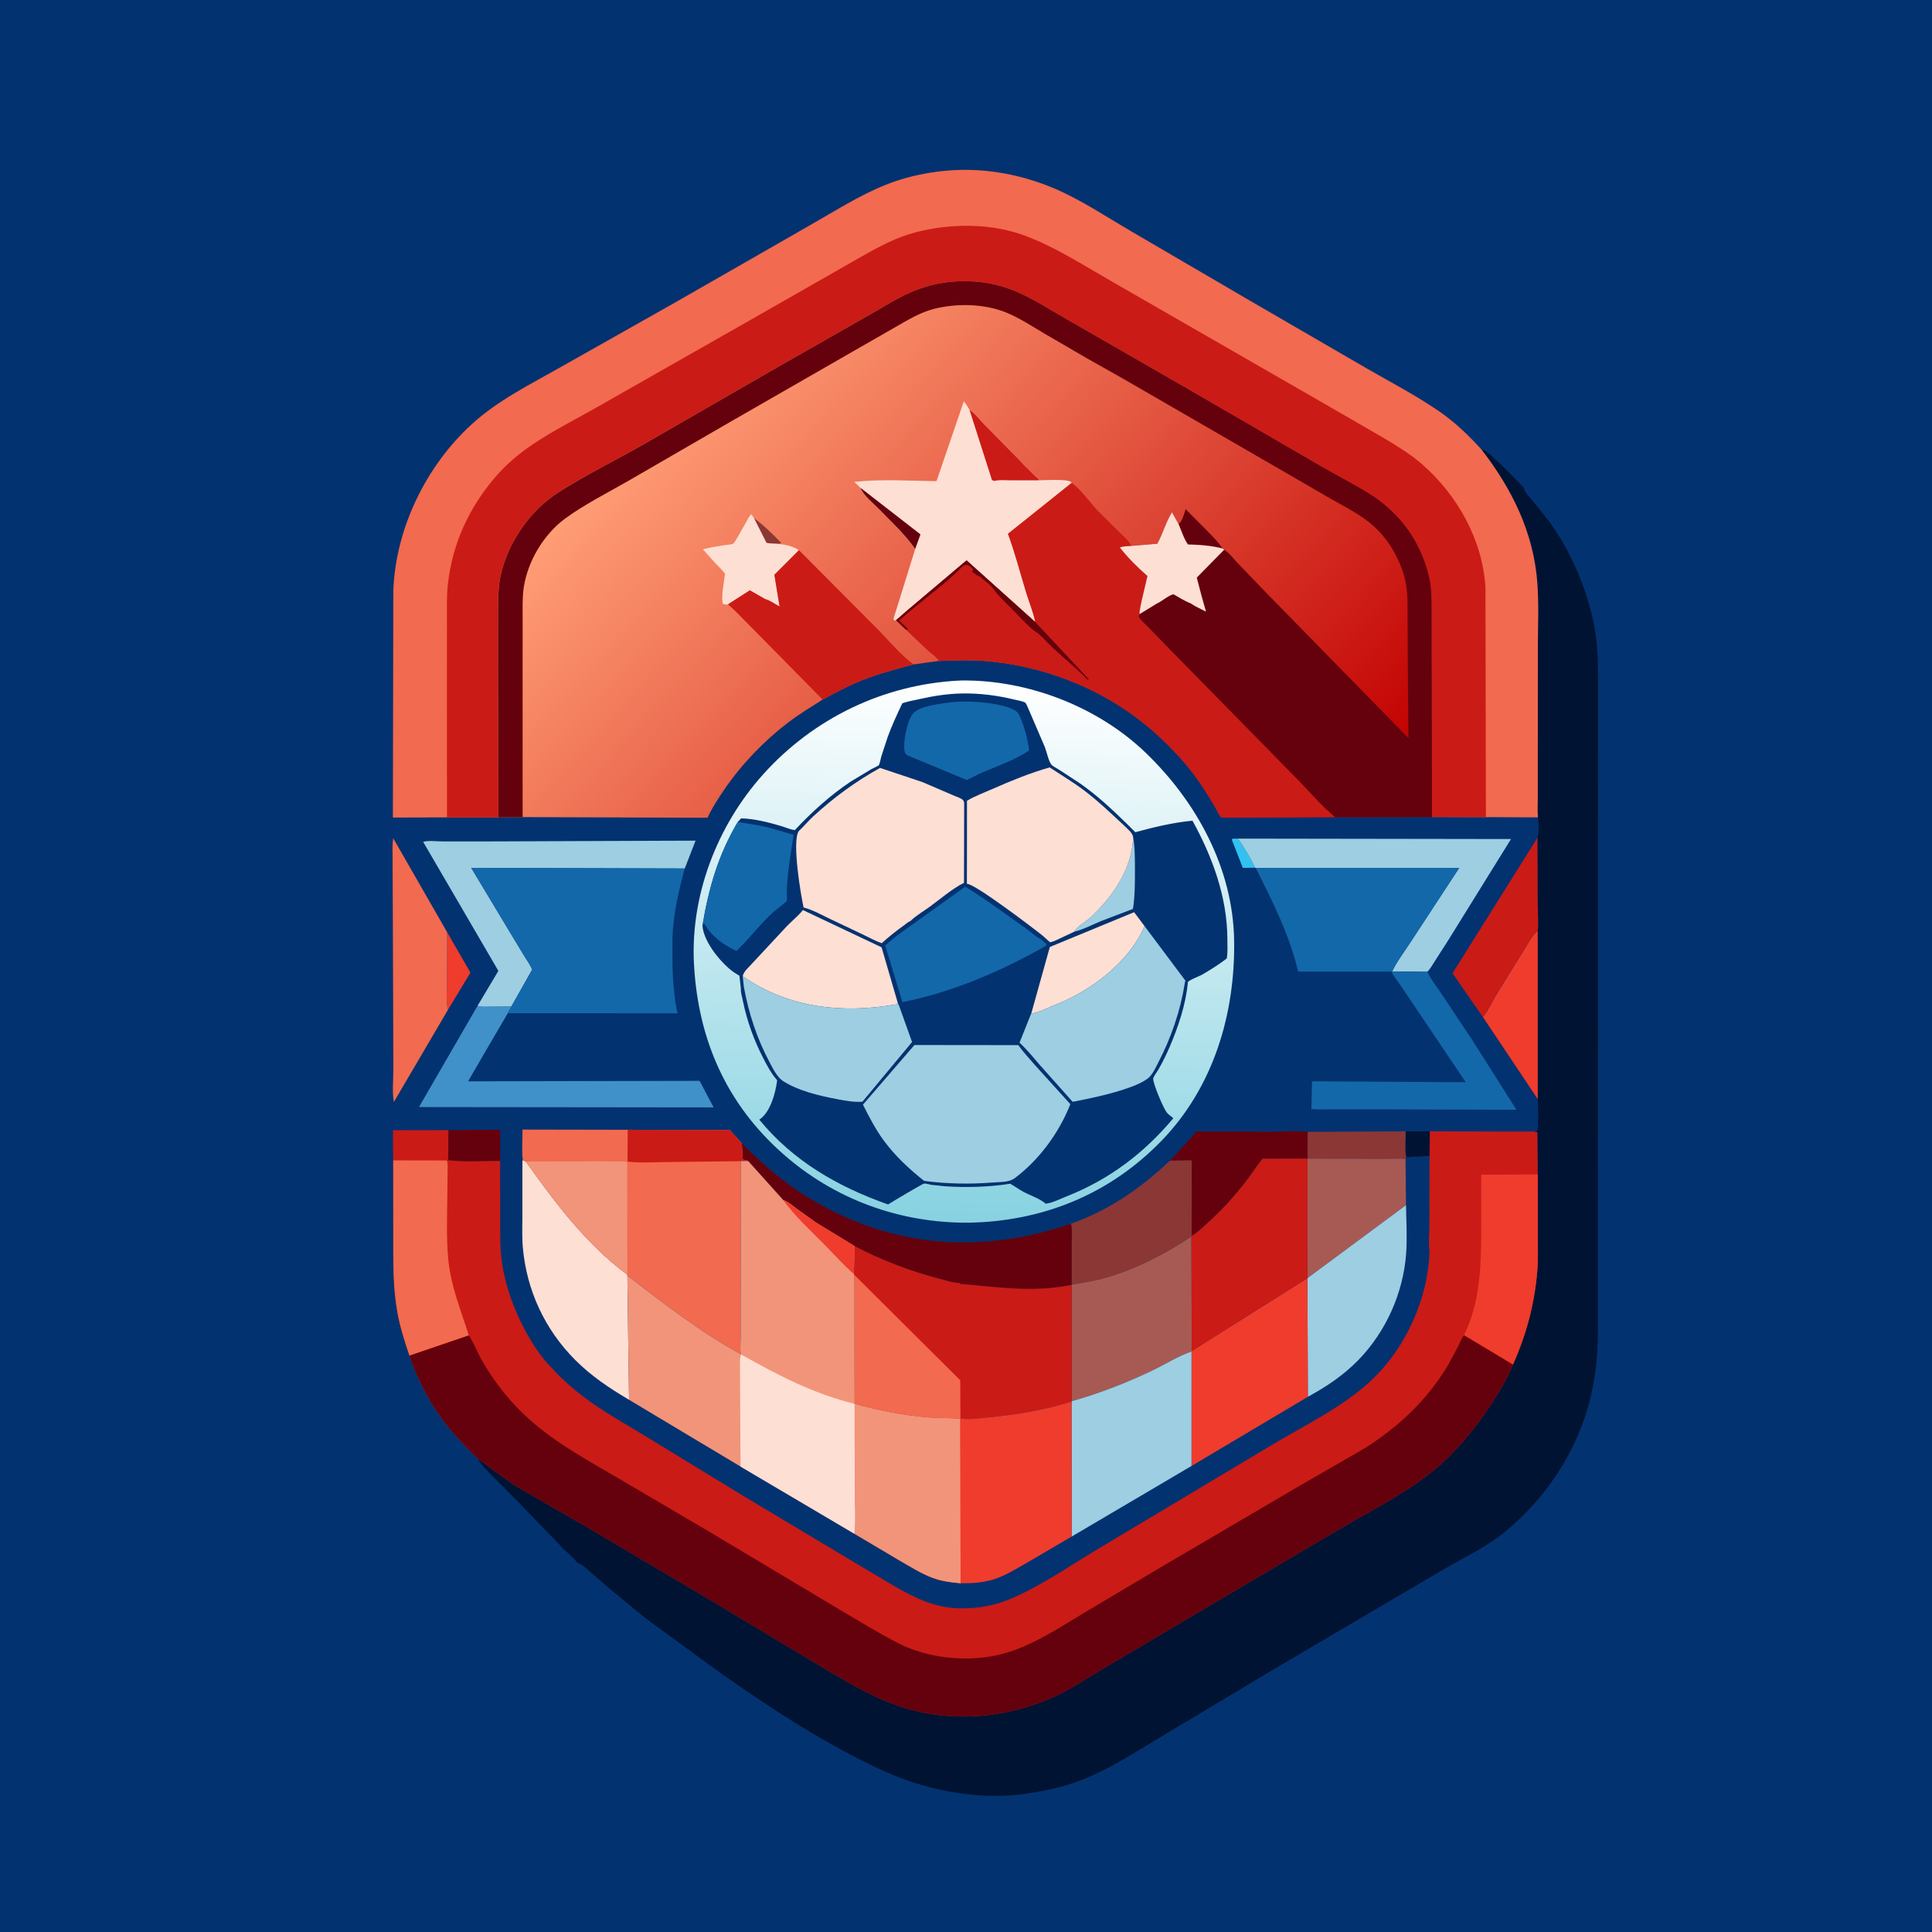 <svg version="1.1" xmlns="http://www.w3.org/2000/svg" style="display: block;" viewBox="0 0 2048 2048" width="1024" height="1024">
<rect x="0" y="0" width="2048" height="2048" fill="#333333" stroke="none"/>
<defs>
	<linearGradient id="Gradient1" gradientUnits="userSpaceOnUse" x1="1010.91" y1="1293.96" x2="1031.81" y2="722.7">
		<stop class="stop0" offset="0" stop-opacity="1" stop-color="rgb(135,210,225)"/>
		<stop class="stop1" offset="1" stop-opacity="1" stop-color="rgb(255,255,255)"/>
	</linearGradient>
	<linearGradient id="Gradient2" gradientUnits="userSpaceOnUse" x1="1302.27" y1="985.663" x2="703.468" y2="433.248">
		<stop class="stop0" offset="0" stop-opacity="1" stop-color="rgb(195,3,3)"/>
		<stop class="stop1" offset="1" stop-opacity="1" stop-color="rgb(255,157,117)"/>
	</linearGradient>
</defs>
<path transform="translate(0,0)" fill="rgb(3,50,112)" d="M 1000.59 2048 L -0 2048 L -0 -0 L 2048 0 L 2048 944.343 L 2048 2048 L 1000.59 2048 z"/>
<path transform="translate(0,0)" fill="rgb(49,194,239)" d="M 1317.43 919.987 L 1305.73 890 L 1306.5 889.03 L 1312.31 888.966 C 1318.8 898.621 1325.64 909.174 1330.34 919.8 L 1317.43 919.987 z"/>
<path transform="translate(0,0)" fill="rgb(0,19,51)" d="M 1490.06 1199.31 L 1515.78 1199.28 L 1515.37 1225.27 L 1490.58 1226.73 C 1488.95 1218.36 1490.09 1207.92 1490.06 1199.31 z"/>
<path transform="translate(0,0)" fill="rgb(239,60,45)" d="M 474.022 988.262 L 498.672 1031.06 L 474.849 1070.42 C 472.604 1062.1 473.755 1051.41 473.74 1042.78 L 474.022 988.262 z"/>
<path transform="translate(0,0)" fill="rgb(101,1,12)" d="M 475.283 1198.01 L 530.153 1197.64 L 530.166 1230.66 C 512.201 1230.61 492.844 1232.06 475.066 1229.89 L 475.283 1198.01 z"/>
<path transform="translate(0,0)" fill="rgb(139,55,53)" d="M 1386.16 1199.8 L 1490.06 1199.31 C 1490.09 1207.92 1488.95 1218.36 1490.58 1226.73 L 1489.91 1228.9 C 1487.02 1227.82 1483.26 1228.29 1480.19 1228.3 L 1459.86 1228.38 L 1386.04 1228.18 L 1386.16 1199.8 z"/>
<path transform="translate(0,0)" fill="rgb(203,27,22)" d="M 1571.81 1077.99 L 1539.76 1031.72 L 1629.93 887.779 L 1630.1 959.263 C 1630.1 967.651 1631.39 978.513 1630.08 986.597 C 1623.33 992.302 1619.45 1000.74 1614.78 1008.1 L 1585.15 1055.99 C 1581.1 1062.89 1577.11 1072.11 1571.81 1077.99 z"/>
<path transform="translate(0,0)" fill="rgb(101,1,12)" d="M 1268.07 1199.39 L 1350.74 1199.69 C 1361.92 1199.66 1375.22 1198.25 1386.16 1199.8 L 1386.04 1228.18 L 1338.39 1228.27 C 1332.12 1235.97 1326.85 1244.42 1320.77 1252.28 C 1308.17 1268.54 1294.37 1283.64 1279.04 1297.36 C 1274.42 1301.5 1268.72 1307.2 1263.23 1310 L 1263.28 1229.99 L 1240.15 1230.34 L 1263.46 1205.14 L 1268.07 1199.39 z"/>
<path transform="translate(0,0)" fill="rgb(167,90,83)" d="M 1386.04 1228.18 L 1459.86 1228.38 L 1480.19 1228.3 C 1483.26 1228.29 1487.02 1227.82 1489.91 1228.9 L 1490.42 1277.5 L 1385.94 1354.91 L 1386.04 1228.18 z"/>
<path transform="translate(0,0)" fill="rgb(139,55,53)" d="M 1240.15 1230.34 L 1263.28 1229.99 L 1263.23 1310 L 1262.98 1310.78 C 1235.22 1329.3 1204.99 1344.96 1172.81 1354.3 C 1160.55 1357.86 1148.43 1359.7 1135.93 1361.97 L 1135.93 1316.11 C 1135.93 1310.12 1136.74 1302.99 1135.25 1297.18 C 1175.24 1283.13 1209.67 1259.33 1240.15 1230.34 z"/>
<path transform="translate(0,0)" fill="rgb(242,106,79)" d="M 416.845 888.609 L 474.022 988.262 L 473.74 1042.78 C 473.755 1051.41 472.604 1062.1 474.849 1070.42 L 417.551 1168.11 C 415.558 1157.74 416.983 1144.63 416.978 1133.97 L 416.758 1064.71 L 416.294 944.811 L 416.17 910.274 C 416.153 903.096 415.704 895.701 416.845 888.609 z"/>
<path transform="translate(0,0)" fill="rgb(64,145,201)" d="M 506.261 1066.13 C 510.023 1067.48 514.031 1067.01 517.98 1066.99 L 542.156 1066.78 L 538.27 1074.05 L 512.246 1118.58 L 496.171 1146.26 L 741.578 1145.73 L 756.485 1173.89 L 444.095 1173.55 L 506.261 1066.13 z"/>
<path transform="translate(0,0)" fill="rgb(157,206,226)" d="M 1490.42 1277.5 C 1490.72 1294.58 1491.8 1312.31 1490.52 1329.33 C 1487.43 1370.72 1469.02 1411.75 1440.1 1441.5 C 1424.16 1457.89 1406.32 1469.79 1386.37 1480.68 L 1385.94 1354.91 L 1490.42 1277.5 z"/>
<path transform="translate(0,0)" fill="rgb(157,206,226)" d="M 1312.31 888.966 L 1601.75 889.405 L 1535.4 996.376 L 1521.02 1018.81 C 1518.62 1022.53 1516.19 1027.04 1513.06 1030.15 L 1475.81 1029.74 C 1480.6 1019.23 1489.01 1008.51 1495.29 998.647 L 1546.84 919.991 L 1331.1 919.986 L 1330.34 919.8 C 1325.64 909.174 1318.8 898.621 1312.31 888.966 z"/>
<path transform="translate(0,0)" fill="rgb(101,1,12)" d="M 786.338 1211.97 C 801.814 1227.39 817.537 1242.06 835.198 1254.97 C 887.845 1293.45 951.943 1316.49 1017.46 1316.99 C 1059.14 1317.14 1095.94 1310.67 1135.25 1297.18 C 1136.74 1302.99 1135.93 1310.12 1135.93 1316.11 L 1135.93 1361.97 C 1096.67 1370.37 1057.22 1364.4 1017.97 1360.98 L 1016.93 1360.05 C 1010.27 1359.95 1002.66 1357.33 996.184 1355.65 C 965.108 1347.56 934.352 1335.93 905.927 1320.95 L 864.901 1295.93 L 844.455 1281.3 C 839.877 1277.81 835.757 1274.07 830.28 1272.1 L 793.161 1230.8 L 792.526 1230.42 C 790.615 1229.82 789.231 1229.78 787.354 1228.87 L 786.338 1211.97 z"/>
<path transform="translate(0,0)" fill="rgb(157,206,226)" d="M 506.261 1066.13 L 528.301 1029.17 L 448.561 892.417 C 453.582 890.717 463.025 891.918 468.509 891.923 L 518.667 891.936 L 737.334 891.127 L 725.86 920.618 L 499.506 919.971 L 541.464 989.779 L 555.914 1013.66 C 558.625 1018.06 562.322 1023.05 564.084 1027.91 L 542.156 1066.78 L 517.98 1066.99 C 514.031 1067.01 510.023 1067.48 506.261 1066.13 z"/>
<path transform="translate(0,0)" fill="rgb(239,60,45)" d="M 1385.94 1354.91 L 1386.37 1480.68 L 1263.04 1553.98 L 1263.06 1432.65 L 1263.28 1432.11 L 1385.94 1354.91 z"/>
<path transform="translate(0,0)" fill="rgb(167,90,83)" d="M 1262.98 1310.78 L 1263.28 1432.11 L 1263.06 1432.65 C 1248.9 1437.44 1234.83 1446.46 1221.22 1452.94 C 1193.54 1466.11 1165.64 1476.97 1136.11 1485.31 L 1135.93 1361.97 C 1148.43 1359.7 1160.55 1357.86 1172.81 1354.3 C 1204.99 1344.96 1235.22 1329.3 1262.98 1310.78 z"/>
<path transform="translate(0,0)" fill="rgb(254,223,212)" d="M 554.171 1229.75 C 554.757 1230.02 556.963 1230.91 557.427 1231.3 C 588.409 1274.84 621.599 1319.12 665.02 1351.22 L 665.059 1352.31 L 666.823 1483.83 C 646.203 1471.7 626.793 1458.71 609.816 1441.7 C 577.47 1409.27 558.202 1367.72 554.202 1322.13 C 553.249 1311.27 553.764 1300.03 553.752 1289.12 L 553.755 1231.08 L 554.171 1229.75 z"/>
<path transform="translate(0,0)" fill="rgb(157,206,226)" d="M 1136.11 1485.31 C 1165.64 1476.97 1193.54 1466.11 1221.22 1452.94 C 1234.83 1446.46 1248.9 1437.44 1263.06 1432.65 L 1263.04 1553.98 L 1136.05 1628.8 L 1135.85 1485.66 L 1136.11 1485.31 z"/>
<path transform="translate(0,0)" fill="rgb(203,27,22)" d="M 1263.23 1310 C 1268.72 1307.2 1274.42 1301.5 1279.04 1297.36 C 1294.37 1283.64 1308.17 1268.54 1320.77 1252.28 C 1326.85 1244.42 1332.12 1235.97 1338.39 1228.27 L 1386.04 1228.18 L 1385.94 1354.91 L 1263.28 1432.11 L 1262.98 1310.78 L 1263.23 1310 z"/>
<path transform="translate(0,0)" fill="rgb(19,104,170)" d="M 564.084 1027.91 C 562.322 1023.05 558.625 1018.06 555.914 1013.66 L 541.464 989.779 L 499.506 919.971 L 725.86 920.618 C 719.107 945.578 713.269 970.443 712.803 996.449 C 712.825 1014.88 712.46 1033.17 714.648 1051.5 C 715.54 1058.97 716.184 1066.94 718.401 1074.14 L 538.27 1074.05 L 542.156 1066.78 L 564.084 1027.91 z"/>
<path transform="translate(0,0)" fill="rgb(19,104,170)" d="M 1331.1 919.986 L 1546.84 919.991 L 1495.29 998.647 C 1489.01 1008.51 1480.6 1019.23 1475.81 1029.74 L 1513.06 1030.15 L 1513.64 1031.34 C 1517.66 1039.43 1524.04 1047.47 1529.06 1055.01 L 1561.17 1103.32 L 1607.47 1176.38 L 1456.87 1175.96 L 1414.43 1175.91 C 1406.47 1175.9 1397.98 1176.51 1390.1 1175.5 L 1390.8 1146.21 L 1553.74 1147.21 L 1499.7 1066.88 L 1482.77 1041.79 C 1480.26 1037.99 1477.33 1034.93 1475.36 1030.75 L 1474.99 1029.94 L 1376.06 1029.96 C 1367.09 991.391 1348.73 955.073 1331.1 919.986 z"/>
<path transform="translate(0,0)" fill="rgb(203,27,22)" d="M 905.927 1320.95 C 934.352 1335.93 965.108 1347.56 996.184 1355.65 C 1002.66 1357.33 1010.27 1359.95 1016.93 1360.05 L 1017.97 1360.98 C 1057.22 1364.4 1096.67 1370.37 1135.93 1361.97 L 1136.11 1485.31 L 1135.85 1485.66 C 1105.72 1495.39 1072.52 1500.38 1041.04 1503.12 C 1034.53 1503.69 1024.32 1505.33 1018.06 1503.38 L 1017.71 1504.09 C 1006.91 1502.9 995.734 1503.49 984.851 1502.61 C 957.929 1500.44 931.935 1495.25 905.917 1488.12 L 905.715 1351.54 L 905.13 1350.52 L 905.927 1320.95 z"/>
<path transform="translate(0,0)" fill="rgb(242,106,79)" d="M 905.715 1351.54 L 1017.92 1463.17 L 1018.06 1503.38 L 1017.71 1504.09 C 1006.91 1502.9 995.734 1503.49 984.851 1502.61 C 957.929 1500.44 931.935 1495.25 905.917 1488.12 L 905.715 1351.54 z"/>
<path transform="translate(0,0)" fill="rgb(242,106,79)" d="M 553.881 1197.41 L 665.448 1197.63 L 773.681 1197.94 L 786.338 1211.97 L 787.354 1228.87 C 789.231 1229.78 790.615 1229.82 792.526 1230.42 L 793.161 1230.8 L 785.409 1230.91 L 785.153 1375.49 L 785.135 1415.85 C 785.124 1422.09 784.407 1429.23 785.174 1435.39 C 742.168 1411.95 703.851 1381.86 665.059 1352.31 L 665.02 1351.22 C 621.599 1319.12 588.409 1274.84 557.427 1231.3 C 556.963 1230.91 554.757 1230.02 554.171 1229.75 C 552.95 1219.51 553.915 1207.8 553.881 1197.41 z"/>
<path transform="translate(0,0)" fill="rgb(203,27,22)" d="M 665.448 1197.63 L 773.681 1197.94 L 786.338 1211.97 L 787.354 1228.87 C 789.231 1229.78 790.615 1229.82 792.526 1230.42 L 793.161 1230.8 L 785.409 1230.91 L 702.897 1231.89 C 690.676 1231.93 677.28 1232.99 665.199 1231.29 L 665.448 1197.63 z"/>
<path transform="translate(0,0)" fill="rgb(242,148,121)" d="M 557.427 1231.3 L 631.705 1231.09 L 653.877 1231.15 C 657.246 1231.16 661.635 1230.82 664.844 1231.87 L 665.02 1351.22 C 621.599 1319.12 588.409 1274.84 557.427 1231.3 z"/>
<path transform="translate(0,0)" fill="rgb(239,60,45)" d="M 1018.06 1503.38 C 1024.32 1505.33 1034.53 1503.69 1041.04 1503.12 C 1072.52 1500.38 1105.72 1495.39 1135.85 1485.66 L 1136.05 1628.8 L 1085.33 1658.45 C 1074.66 1664.5 1063.98 1671.11 1052.12 1674.57 C 1040.97 1677.83 1029.81 1678.45 1018.25 1678.31 C 1008.26 1677.49 998.472 1676.19 989 1672.75 C 976.259 1668.13 963.799 1659.99 952 1653.28 L 905.73 1625.87 C 907.241 1610.67 906.06 1594.3 906.067 1578.99 L 905.917 1488.12 C 931.935 1495.25 957.929 1500.44 984.851 1502.61 C 995.734 1503.49 1006.91 1502.9 1017.71 1504.09 L 1018.06 1503.38 z"/>
<path transform="translate(0,0)" fill="rgb(242,148,121)" d="M 905.917 1488.12 C 931.935 1495.25 957.929 1500.44 984.851 1502.61 C 995.734 1503.49 1006.91 1502.9 1017.71 1504.09 L 1018.25 1678.31 C 1008.26 1677.49 998.472 1676.19 989 1672.75 C 976.259 1668.13 963.799 1659.99 952 1653.28 L 905.73 1625.87 C 907.241 1610.67 906.06 1594.3 906.067 1578.99 L 905.917 1488.12 z"/>
<path transform="translate(0,0)" fill="rgb(242,148,121)" d="M 793.161 1230.8 L 830.28 1272.1 C 835.757 1274.07 839.877 1277.81 844.455 1281.3 L 864.901 1295.93 L 905.927 1320.95 L 905.13 1350.52 L 905.715 1351.54 L 905.917 1488.12 L 906.067 1578.99 C 906.06 1594.3 907.241 1610.67 905.73 1625.87 L 785.001 1554.59 L 666.823 1483.83 L 665.059 1352.31 C 703.851 1381.86 742.168 1411.95 785.174 1435.39 C 784.407 1429.23 785.124 1422.09 785.135 1415.85 L 785.153 1375.49 L 785.409 1230.91 L 793.161 1230.8 z"/>
<path transform="translate(0,0)" fill="rgb(239,60,45)" d="M 830.28 1272.1 C 835.757 1274.07 839.877 1277.81 844.455 1281.3 L 864.901 1295.93 L 905.927 1320.95 L 905.13 1350.52 C 894.176 1341.03 883.89 1329.42 873.694 1319.07 C 859.117 1304.27 842.308 1289.05 830.28 1272.1 z"/>
<path transform="translate(0,0)" fill="rgb(254,223,212)" d="M 785.631 1435.8 C 824.105 1457.52 862.657 1477.59 905.917 1488.12 L 906.067 1578.99 C 906.06 1594.3 907.241 1610.67 905.73 1625.87 L 785.001 1554.59 L 784.495 1471.2 L 784.435 1447.83 C 784.446 1443.82 783.954 1439.52 785.631 1435.8 z"/>
<path transform="translate(0,0)" fill="rgb(0,19,51)" d="M 1570.21 476.232 C 1576.1 477.585 1579.4 481.735 1583.72 485.609 C 1594.8 495.527 1605.01 506.281 1615.32 516.985 L 1615.86 518.926 C 1617.34 523.507 1622.03 527.652 1625.08 531.298 L 1642.04 552.655 C 1665.41 584.375 1682.73 625.465 1690.06 664.219 C 1694.12 685.677 1694.02 706.419 1694.05 728.137 L 1694.05 794.457 L 1694 1008.52 L 1693.95 1288.67 L 1693.93 1375.72 C 1693.92 1396.59 1694.37 1417.64 1692.77 1438.46 C 1690.54 1467.57 1684.13 1494.99 1672.5 1521.83 C 1655.4 1561.26 1629.47 1595.41 1596.44 1622.92 C 1575.24 1640.58 1548.97 1652.37 1525.29 1666.49 L 1352.03 1768.42 L 1229.3 1841.93 C 1202.54 1857.9 1176.34 1875.23 1147.17 1886.6 C 1125.24 1895.16 1103.26 1899.55 1079.98 1902.33 C 1042.09 1906.85 998.681 1900.05 962.747 1887.67 C 939.345 1879.61 917.232 1868.31 895.44 1856.7 C 849.501 1832.22 806.182 1803.24 763.648 1773.36 L 683.656 1714.91 L 645.649 1683.56 L 626.845 1667.25 C 622.629 1663.56 618.717 1659.45 613.559 1657.14 L 612.138 1656.48 L 611.21 1656.09 C 610.283 1653.19 600.404 1645.01 597.892 1642.46 L 549.926 1592.7 L 523.695 1566.38 C 517.51 1560.16 510.632 1553.71 506.203 1546.07 C 520.39 1555.76 533.499 1566.59 548.084 1575.91 L 620.808 1617.8 L 745.822 1691.77 L 860.391 1760.5 C 885.861 1775.53 910.974 1791.36 938.314 1802.87 C 994.577 1826.57 1055.74 1824.16 1111.8 1801 C 1132.07 1792.62 1150.23 1779.89 1169.1 1768.88 L 1282.67 1701.64 L 1423.27 1618.82 C 1457.01 1599.07 1493.92 1580.69 1523.7 1555.23 C 1546 1536.16 1565.41 1511.85 1581.34 1487.33 C 1589.75 1474.39 1597.88 1460.84 1603.78 1446.55 C 1617.71 1415.51 1626.46 1383.09 1629.42 1349.15 C 1630.61 1335.45 1630.18 1321.53 1630.17 1307.79 L 1630.08 1244.91 L 1629.65 1200.29 L 1626.09 1199.55 L 1629 1199.32 C 1631.7 1196.35 1630.12 1170.8 1630.1 1165.17 L 1571.81 1077.99 C 1577.11 1072.11 1581.1 1062.89 1585.15 1055.99 L 1614.78 1008.1 C 1619.45 1000.74 1623.33 992.302 1630.08 986.597 C 1631.39 978.513 1630.1 967.651 1630.1 959.263 L 1629.93 887.779 C 1631.56 881.374 1630.98 872.992 1630.34 866.431 C 1629.62 859.776 1630.12 852.373 1630.11 845.65 L 1630.13 806.518 L 1630.19 686.96 C 1630.2 664.021 1631.31 640.446 1629.6 617.59 C 1625.62 564.26 1602.52 517.907 1570.21 476.232 z"/>
<path transform="translate(0,0)" fill="rgb(239,60,45)" d="M 1571.81 1077.99 C 1577.11 1072.11 1581.1 1062.89 1585.15 1055.99 L 1614.78 1008.1 C 1619.45 1000.74 1623.33 992.302 1630.08 986.597 L 1630.1 1165.17 L 1571.81 1077.99 z"/>
<path transform="translate(0,0)" fill="rgb(203,27,22)" d="M 416.551 1208.71 L 416.618 1198.1 L 475.283 1198.01 L 475.066 1229.89 C 492.844 1232.06 512.201 1230.61 530.166 1230.66 L 530.214 1292.58 C 530.259 1308.4 529.837 1324.41 532.289 1340.08 C 535.969 1363.6 544.228 1386.33 555.142 1407.4 C 562.571 1421.75 572.951 1438.36 584.487 1449.66 L 585.757 1450.81 C 586.533 1452.17 586.114 1451.61 587.378 1452.93 C 599.804 1465.85 613.095 1477.09 627.788 1487.38 C 645.711 1499.93 664.97 1510.66 683.64 1522.06 L 788.789 1586.28 L 915.827 1662.27 C 934.687 1673.18 953.37 1685.55 973.246 1694.5 C 986.875 1700.64 1001.52 1704.49 1016.5 1704.9 C 1036.16 1705.45 1055.05 1701.97 1073.08 1694.12 C 1106.7 1679.47 1138.09 1657.02 1169.74 1638.5 L 1346.08 1533.01 C 1382.28 1511.18 1423.07 1492.08 1453.96 1462.94 C 1490.28 1428.67 1513.84 1376.6 1515.34 1326.74 C 1514.03 1318.15 1515.26 1307.44 1515.25 1298.53 L 1515.37 1225.27 L 1515.78 1199.28 L 1626.09 1199.55 L 1629.65 1200.29 L 1630.08 1244.91 L 1630.17 1307.79 C 1630.18 1321.53 1630.61 1335.45 1629.42 1349.15 C 1626.46 1383.09 1617.71 1415.51 1603.78 1446.55 C 1597.88 1460.84 1589.75 1474.39 1581.34 1487.33 C 1565.41 1511.85 1546 1536.16 1523.7 1555.23 C 1493.92 1580.69 1457.01 1599.07 1423.27 1618.82 L 1282.67 1701.64 L 1169.1 1768.88 C 1150.23 1779.89 1132.07 1792.62 1111.8 1801 C 1055.74 1824.16 994.577 1826.57 938.314 1802.87 C 910.974 1791.36 885.861 1775.53 860.391 1760.5 L 745.822 1691.77 L 620.808 1617.8 L 548.084 1575.91 C 533.499 1566.59 520.39 1555.76 506.203 1546.07 C 494.977 1534.65 483.501 1523.25 473.567 1510.67 C 456.396 1488.92 442.899 1463.28 434.062 1437.06 C 429.036 1422.33 424.211 1407.14 421.389 1391.81 C 416.423 1364.83 416.896 1338.08 416.874 1310.78 L 416.823 1230.06 L 416.551 1208.71 z"/>
<path transform="translate(0,0)" fill="rgb(239,60,45)" d="M 1570.14 1245.23 L 1630.08 1244.91 L 1630.17 1307.79 C 1630.18 1321.53 1630.61 1335.45 1629.42 1349.15 C 1626.46 1383.09 1617.71 1415.51 1603.78 1446.55 L 1551.86 1415.4 C 1568.46 1382.04 1570.04 1343.62 1570.16 1307.23 L 1570.14 1245.23 z"/>
<path transform="translate(0,0)" fill="rgb(242,106,79)" d="M 416.823 1230.06 L 473.694 1230.15 C 474.978 1234.19 474.475 1238.7 474.442 1242.91 L 474.253 1263.51 C 474.041 1286.92 473.009 1311.22 475.152 1334.53 C 477.784 1363.16 488.449 1388.58 496.983 1415.61 L 434.062 1437.06 C 429.036 1422.33 424.211 1407.14 421.389 1391.81 C 416.423 1364.83 416.896 1338.08 416.874 1310.78 L 416.823 1230.06 z"/>
<path transform="translate(0,0)" fill="rgb(101,1,12)" d="M 496.983 1415.61 L 497.8 1416.86 C 502.7 1424.49 506.061 1433.58 510.582 1441.56 C 524.029 1465.29 541.886 1487.82 562.426 1505.79 C 590.974 1530.76 623.606 1548.41 656.152 1567.42 L 752.863 1624.26 L 891.743 1707.3 C 912.247 1719.25 932.338 1731.87 953.573 1742.52 C 963.374 1747.43 974.203 1751.17 984.883 1753.63 C 1012.88 1760.1 1043 1759.8 1070.5 1750.84 C 1099.13 1741.51 1123.9 1724.81 1149.51 1709.47 L 1225.37 1664.37 L 1373.97 1577.12 L 1446.26 1535.45 C 1482.28 1512.71 1512.1 1484.79 1534.29 1448.24 L 1545.84 1427 C 1547.7 1423.23 1549.19 1418.64 1551.86 1415.4 L 1603.78 1446.55 C 1597.88 1460.84 1589.75 1474.39 1581.34 1487.33 C 1565.41 1511.85 1546 1536.16 1523.7 1555.23 C 1493.92 1580.69 1457.01 1599.07 1423.27 1618.82 L 1282.67 1701.64 L 1169.1 1768.88 C 1150.23 1779.89 1132.07 1792.62 1111.8 1801 C 1055.74 1824.16 994.577 1826.57 938.314 1802.87 C 910.974 1791.36 885.861 1775.53 860.391 1760.5 L 745.822 1691.77 L 620.808 1617.8 L 548.084 1575.91 C 533.499 1566.59 520.39 1555.76 506.203 1546.07 C 494.977 1534.65 483.501 1523.25 473.567 1510.67 C 456.396 1488.92 442.899 1463.28 434.062 1437.06 L 496.983 1415.61 z"/>
<path transform="translate(0,0)" fill="rgb(242,106,79)" d="M 416.453 866.619 L 416.943 625.615 C 419.541 559.785 451.601 494.121 499.874 449.886 C 527.81 424.287 561.507 407.809 594.166 389.249 L 716.063 320.435 L 857.549 239.368 C 884.102 224.328 910.421 207.326 938.792 195.934 C 967.548 184.388 1002.15 178.827 1033.08 180.272 C 1062.46 181.645 1091.56 188.517 1118.57 200.162 C 1146.31 212.122 1172.84 229.833 1198.9 245.071 L 1325.79 319.185 L 1448.72 390.5 C 1474.39 405.263 1500.85 419.042 1525.29 435.834 C 1542.34 447.552 1556.31 461.04 1570.21 476.232 C 1602.52 517.907 1625.62 564.26 1629.6 617.59 C 1631.31 640.446 1630.2 664.021 1630.19 686.96 L 1630.13 806.518 L 1630.11 845.65 C 1630.12 852.373 1629.62 859.776 1630.34 866.431 L 1575.11 866.198 L 1517.93 866.052 L 1517.59 701.5 L 1517.54 651.64 C 1517.5 638.798 1517.96 625.621 1515.19 613.002 C 1509.77 588.245 1497.53 564.447 1479.8 546.231 C 1472.14 538.354 1464.35 531.587 1455.13 525.57 C 1437.62 514.141 1418.59 504.864 1400.54 494.302 L 1256.17 410.5 L 1133.73 340.077 C 1115.67 329.902 1097.99 318.212 1079.02 309.794 C 1061.31 301.934 1043.3 298.29 1023.93 298.083 C 1003.33 297.863 983.908 301.612 965.051 309.943 C 949.46 316.832 934.748 326.368 919.918 334.732 L 824.094 389.29 L 682.734 470.733 C 652.915 487.687 621.606 503.096 592.685 521.442 C 584.588 526.579 576.892 532.715 570.098 539.5 C 551.958 557.613 537.764 581.588 531.526 606.5 C 527.538 622.425 527.983 638.297 527.967 654.563 L 527.943 707.37 L 528.222 866.408 L 473.818 866.468 L 416.453 866.619 z"/>
<path transform="translate(0,0)" fill="rgb(203,27,22)" d="M 473.818 866.468 L 473.718 721.203 L 473.791 659.305 C 473.815 645.848 473.296 631.996 474.849 618.626 C 479.755 576.405 496.572 539.48 523.865 507.11 C 535.547 493.256 549.624 481.174 564.635 471.087 C 586.367 456.485 610.326 444.457 633.083 431.5 L 793.861 340.114 L 890.5 284.974 C 909.481 274.287 928.43 262.592 948.434 253.902 C 966.689 245.971 987.745 241.664 1007.53 240.05 C 1034.25 237.87 1061.89 240.634 1087.09 250.085 C 1119.16 262.111 1147.73 280.779 1177.33 297.661 L 1321.41 380.516 L 1411.37 432.266 L 1467.52 464.704 C 1481.14 472.933 1495.21 481.465 1507.25 491.934 C 1544.87 524.652 1571.63 572.404 1574.65 622.611 L 1575.11 866.198 L 1517.93 866.052 L 1517.59 701.5 L 1517.54 651.64 C 1517.5 638.798 1517.96 625.621 1515.19 613.002 C 1509.77 588.245 1497.53 564.447 1479.8 546.231 C 1472.14 538.354 1464.35 531.587 1455.13 525.57 C 1437.62 514.141 1418.59 504.864 1400.54 494.302 L 1256.17 410.5 L 1133.73 340.077 C 1115.67 329.902 1097.99 318.212 1079.02 309.794 C 1061.31 301.934 1043.3 298.29 1023.93 298.083 C 1003.33 297.863 983.908 301.612 965.051 309.943 C 949.46 316.832 934.748 326.368 919.918 334.732 L 824.094 389.29 L 682.734 470.733 C 652.915 487.687 621.606 503.096 592.685 521.442 C 584.588 526.579 576.892 532.715 570.098 539.5 C 551.958 557.613 537.764 581.588 531.526 606.5 C 527.538 622.425 527.983 638.297 527.967 654.563 L 527.943 707.37 L 528.222 866.408 L 473.818 866.468 z"/>
<path transform="translate(0,0)" fill="url(#Gradient1)" d="M 1016.74 721.437 L 1019.44 721.349 C 1089.82 720.578 1163.88 749.194 1214.64 798.119 C 1268.53 850.061 1306.85 920.285 1308.21 996.271 C 1309.6 1074.3 1286.52 1152.18 1231.37 1209.14 C 1176.39 1265.93 1105.55 1294.71 1026.91 1296.1 C 953.83 1296.62 884.38 1271.39 829.5 1222.7 C 769.805 1169.74 740.18 1102 735.691 1022.85 C 731.531 949.503 760.106 875.287 808.898 820.938 C 862.458 761.276 936.747 725.5 1016.74 721.437 z"/>
<path transform="translate(0,0)" fill="rgb(3,50,112)" d="M 842.57 879.946 C 859.933 861.258 880.832 842.353 902.125 828.307 L 923.96 815.167 C 925.158 814.508 930.982 811.999 931.56 811.101 C 932.807 809.166 933.555 804.182 934.237 801.828 L 941.062 781 C 945.552 768.79 950.929 757.252 956.482 745.5 C 962.04 743.494 968.148 742.573 973.904 741.251 C 989.205 737.738 1004.27 735.379 1019.99 735.109 C 1038.68 734.789 1057.26 737.19 1075.41 741.61 C 1078.44 742.349 1084.24 743.269 1086.84 744.846 C 1087.82 745.441 1090.36 751.952 1091.07 753.433 L 1107.58 791.927 C 1109.5 796.75 1111.43 806.755 1114.58 810.569 C 1116.09 812.4 1120.69 814.617 1122.78 815.994 L 1144.67 830.322 C 1162.51 842.687 1177.96 857.185 1193.51 872.251 L 1203.47 882.17 C 1223.82 876.711 1243.06 871.986 1264.08 869.96 C 1285.13 908.135 1300.82 950.727 1301.06 994.829 C 1301.1 1001.76 1301.56 1009.2 1300.44 1016.04 C 1292.19 1022.28 1283.53 1027.83 1274.57 1032.99 C 1270.4 1035.4 1262.36 1037.83 1259.24 1040.98 C 1257.11 1064.45 1249.2 1087.94 1239.99 1109.54 C 1236.52 1117.67 1232.53 1125.62 1228.21 1133.33 C 1227.11 1135.28 1222.55 1141.56 1222.43 1143.23 C 1222.06 1148.29 1233.06 1174.67 1237.02 1179.51 C 1238.91 1181.82 1241.59 1183.36 1243.79 1185.37 C 1212.83 1222.34 1175.77 1250.42 1130.75 1268.15 C 1124.57 1270.59 1115.71 1275.05 1109.27 1275.86 C 1107.9 1276.03 1108.43 1275.88 1106.99 1274.77 C 1100.99 1270.1 1091.73 1267.06 1084.91 1263.41 C 1080.01 1260.79 1075.68 1257.47 1070.86 1254.8 C 1048.35 1258.39 1024.96 1258.96 1002.22 1257.54 L 987.584 1256.03 C 985.418 1255.7 981.606 1254.47 979.554 1254.61 C 978.168 1254.7 944.71 1274.51 941.431 1276.77 C 888.553 1258.2 840.822 1230.86 804.889 1186.89 L 805.998 1186.08 C 816.57 1178.24 821.917 1159.3 823.597 1146.6 L 823.783 1145.05 L 822.786 1143.89 C 817.079 1137.13 813.057 1129.42 809.018 1121.59 C 799.191 1102.56 791.943 1082.5 787.599 1061.5 C 786.822 1057.74 785.046 1051.75 785.332 1048.04 L 783.821 1034.3 C 779.808 1032.01 776.104 1029.55 772.618 1026.5 C 760.664 1016.05 745.818 997.068 744.605 981.138 C 751.332 941.185 761.257 906.644 781.981 871.427 L 785.625 867.5 C 799.056 867.724 814.679 871.723 827.558 875.5 C 832.31 876.894 837.709 879.347 842.57 879.946 z"/>
<path transform="translate(0,0)" fill="rgb(157,206,226)" d="M 1201.16 887.077 C 1203.14 898.894 1203.07 911.515 1203.08 923.485 C 1203.09 936.721 1203.05 950.371 1200.98 963.48 L 1166.9 976.483 C 1158.05 980.187 1148.06 985.465 1138.78 987.62 C 1141.69 981.801 1151.79 976.553 1156.81 971.756 C 1180.3 949.302 1200.27 920.606 1201.16 887.077 z"/>
<path transform="translate(0,0)" fill="rgb(254,223,212)" d="M 1121.07 1000.44 L 1202.2 966.953 L 1213.29 981.717 C 1197.25 1019.37 1157.48 1049.6 1120.31 1064.45 C 1112.24 1067.67 1102.6 1072.61 1094.23 1074.31 L 1093.36 1073.73 L 1112.87 1003.83 L 1121.07 1000.44 z"/>
<path transform="translate(0,0)" fill="rgb(19,104,170)" d="M 1009.03 744.394 C 1024.96 742.367 1064.12 744.591 1077.17 753.983 C 1079.82 755.892 1081.03 759.154 1082.23 762.067 C 1086.65 772.816 1089.44 784.061 1090.9 795.563 C 1074.91 806.261 1055.32 812.651 1037.74 820.423 L 1024.89 826.853 L 962.5 800.991 C 960.471 799.94 959.548 799.202 959.047 796.91 C 956.872 786.952 961.466 764.882 967.479 756.835 C 973.985 748.127 998.649 745.72 1009.03 744.394 z"/>
<path transform="translate(0,0)" fill="rgb(19,104,170)" d="M 744.605 981.138 C 751.332 941.185 761.257 906.644 781.981 871.427 C 793.451 873.095 805.269 874.844 816.5 877.706 L 841.3 884.974 C 838.147 904.57 834.871 924.127 834.007 944 C 833.886 946.78 834.686 952.635 833.9 955.041 C 833.477 956.336 822.474 964.438 820.47 966.212 C 805.88 979.126 794.64 994.906 780.603 1008.08 C 766.849 1001.62 753.893 992.378 746.5 978.728 C 746.041 979.381 745.308 980.795 744.605 981.138 z"/>
<path transform="translate(0,0)" fill="rgb(254,223,212)" d="M 787.342 1034.84 C 788.101 1029.81 793.896 1025.25 797.269 1021.36 L 834.182 981.7 C 839.6 976.155 846.318 970.706 851.114 964.702 L 934.513 1004.19 L 951.722 1063.25 L 950.464 1064.63 C 893.232 1074.68 835.891 1068.76 787.342 1034.84 z"/>
<path transform="translate(0,0)" fill="rgb(19,104,170)" d="M 969.951 978.069 L 1023.16 939.929 C 1045.18 953.216 1065.59 968.969 1086.73 983.596 C 1091.92 987.19 1097.57 992.861 1103.1 995.463 L 1109.07 1000.5 L 1108.69 1002.66 C 1061.36 1029.44 1010.19 1051.63 956.631 1062.31 L 938.386 1002.36 C 947.801 993.349 959.429 985.775 969.951 978.069 z"/>
<path transform="translate(0,0)" fill="rgb(157,206,226)" d="M 787.342 1034.84 C 835.891 1068.76 893.232 1074.68 950.464 1064.63 L 951.722 1063.25 L 953.046 1066.14 L 966.827 1104.56 L 914.198 1167.86 C 905.34 1168.58 895.701 1166.73 887 1165.07 C 868.132 1161.47 846.334 1156.41 829.988 1145.92 C 823.891 1142 819.339 1132.75 816.016 1126.5 C 802.229 1100.56 793.862 1074.89 788.505 1046.13 L 787.342 1034.84 z"/>
<path transform="translate(0,0)" fill="rgb(157,206,226)" d="M 1213.29 981.717 L 1256.56 1039.53 L 1256 1041.84 C 1251.23 1071.69 1241.6 1099.84 1227.65 1126.66 C 1224.63 1132.46 1221.46 1139.98 1215.96 1143.79 C 1207.77 1149.46 1197.05 1153.08 1187.6 1156.01 C 1170.97 1161.15 1154.11 1164.72 1137.03 1167.96 L 1102.42 1129.12 C 1095.44 1121.08 1088.59 1112.49 1080.73 1105.31 L 1093.36 1073.73 L 1094.23 1074.31 C 1102.6 1072.61 1112.24 1067.67 1120.31 1064.45 C 1157.48 1049.6 1197.25 1019.37 1213.29 981.717 z"/>
<path transform="translate(0,0)" fill="rgb(254,223,212)" d="M 1025.04 848.825 C 1033.61 843.763 1043.05 840.289 1052.16 836.294 C 1072.05 827.562 1091.73 819.457 1112.65 813.475 C 1124.87 821.55 1137.52 829.033 1149.21 837.88 C 1164.4 849.372 1177.83 862.34 1191.76 875.266 C 1195.1 878.712 1200.2 882.38 1201.16 887.077 C 1200.27 920.606 1180.3 949.302 1156.81 971.756 C 1151.79 976.553 1141.69 981.801 1138.78 987.62 L 1119.97 996.477 C 1117.67 997.479 1115.53 998.539 1113 998.815 L 1109.39 995.563 L 1105.77 992.269 C 1095.81 984.184 1032.59 936.119 1024.95 936.919 L 1025.03 890.498 L 1025.04 848.825 z"/>
<path transform="translate(0,0)" fill="rgb(254,223,212)" d="M 846.599 881.092 C 852.01 876.139 856.63 870.357 862.049 865.381 C 883.961 845.259 906.835 828.5 932.857 814.019 L 977.875 829.061 L 1010.69 843.179 C 1013.41 844.391 1018.98 846.104 1020.89 848.195 C 1021.55 848.917 1021.66 849.992 1022.04 850.891 L 1021.98 891.111 L 1021.86 935.826 C 1009.18 942.184 997.291 952.625 985.831 960.983 C 979.176 965.836 970.75 970.707 964.963 976.45 C 962.947 976.931 960.16 979.529 958.442 980.757 C 950.119 986.71 942.21 992.938 934.655 999.841 C 927.687 997.43 920.966 993.577 914.275 990.429 L 877.599 973.023 C 869.581 969.105 861.53 964.61 852.894 962.262 L 851.836 961.985 C 848.771 948.004 839.458 892.662 846.599 881.092 z"/>
<path transform="translate(0,0)" fill="rgb(157,206,226)" d="M 969.325 1107.77 L 1079.44 1107.89 C 1084.76 1115.38 1091.39 1122.34 1097.37 1129.33 L 1134.6 1170.45 C 1122.65 1200.97 1101.2 1230.06 1074.83 1249.53 C 1068.22 1253.48 1060.14 1252.9 1052.67 1253.48 C 1028.18 1255.4 1003.91 1255.05 979.535 1251.76 C 963.59 1238.98 948.788 1225.35 936.682 1208.8 C 928.074 1197.03 921.28 1183.97 914.768 1170.96 L 969.325 1107.77 z"/>
<path transform="translate(0,0)" fill="url(#Gradient2)" d="M 528.222 866.408 L 527.943 707.37 L 527.967 654.563 C 527.983 638.297 527.538 622.425 531.526 606.5 C 537.764 581.588 551.958 557.613 570.098 539.5 C 576.892 532.715 584.588 526.579 592.685 521.442 C 621.606 503.096 652.915 487.687 682.734 470.733 L 824.094 389.29 L 919.918 334.732 C 934.748 326.368 949.46 316.832 965.051 309.943 C 983.908 301.612 1003.33 297.863 1023.93 298.083 C 1043.3 298.29 1061.31 301.934 1079.02 309.794 C 1097.99 318.212 1115.67 329.902 1133.73 340.077 L 1256.17 410.5 L 1400.54 494.302 C 1418.59 504.864 1437.62 514.141 1455.13 525.57 C 1464.35 531.587 1472.14 538.354 1479.8 546.231 C 1497.53 564.447 1509.77 588.245 1515.19 613.002 C 1517.96 625.621 1517.5 638.798 1517.54 651.64 L 1517.59 701.5 L 1517.93 866.052 L 1415.39 866.202 L 1315.36 866.719 L 1299.92 866.636 C 1299.09 866.631 1295.45 866.875 1294.89 866.603 C 1292.95 865.664 1288.99 857.064 1287.77 855.008 C 1281.84 844.986 1275.65 834.974 1268.86 825.503 C 1256.68 808.507 1242.26 793.161 1226.83 779.083 C 1178.62 735.093 1116.07 708.015 1051.27 701.296 C 1032.66 699.365 1013.86 699.774 995.198 700.636 L 968.355 704.308 C 949.977 709.151 931.197 714.157 913.52 721.155 C 899.261 726.8 885.422 734.176 872.006 741.575 C 859.719 749.359 847.177 757.024 835.584 765.826 C 810.193 785.105 786.251 809.954 768.296 836.222 C 761.655 845.938 754.889 856.091 750.082 866.844 L 553.999 866.158 L 528.222 866.408 z"/>
<path transform="translate(0,0)" fill="rgb(139,55,53)" d="M 799.267 549.356 C 809.861 556.778 818.831 566.094 827.94 575.212 L 827 576.257 L 823.134 576.418 C 819.543 576.281 816.031 576.217 812.5 575.51 L 799.267 549.356 z"/>
<path transform="translate(0,0)" fill="rgb(101,1,12)" d="M 1249.33 555.557 L 1250.58 554.318 C 1253.75 550.976 1255.32 544.116 1256.86 539.766 L 1280.33 563.388 C 1285.8 569.108 1291.61 574.737 1295.95 581.396 C 1284.2 578.4 1271.35 577.401 1259.24 577.191 C 1255 571.251 1252.25 562.335 1249.33 555.557 z"/>
<path transform="translate(0,0)" fill="rgb(254,223,212)" d="M 771.689 640.627 C 769.105 640.898 768.528 640.974 766.169 639.959 C 764.234 632.307 767.603 616.546 768.552 608.406 C 765.925 604.207 761.67 600.605 758.252 597 L 745.079 582.272 C 752.815 580.153 760.738 579.11 768.64 577.807 C 770.515 577.498 775.537 577.258 777.041 576.417 C 778.372 575.673 780.246 572.174 781.066 570.806 L 791.308 552.796 C 792.803 550.11 794.052 547.021 796.5 545.095 L 799.267 549.356 L 812.5 575.51 C 816.031 576.217 819.543 576.281 823.134 576.418 C 831.465 577.085 839.805 578.544 846.925 583.188 L 820.875 609.29 L 826.389 642.977 C 823.307 641.361 814.4 635.377 811.471 635.252 L 794.836 625.755 L 771.689 640.627 z"/>
<path transform="translate(0,0)" fill="rgb(203,27,22)" d="M 846.925 583.188 L 928.819 665.482 C 941.54 678.261 953.939 693.573 968.355 704.308 C 949.977 709.151 931.197 714.157 913.52 721.155 C 899.261 726.8 885.422 734.176 872.006 741.575 L 778.504 646.767 L 771.689 640.627 L 794.836 625.755 L 811.471 635.252 C 814.4 635.377 823.307 641.361 826.389 642.977 L 820.875 609.29 L 846.925 583.188 z"/>
<path transform="translate(0,0)" fill="rgb(254,223,212)" d="M 912.348 517.245 L 905.562 510.84 C 933.852 507.688 964.264 509.682 992.722 510.054 L 1021.66 425.481 C 1024.04 427.967 1025.79 431.281 1027.62 434.195 C 1033.56 438.255 1038.83 445.282 1043.95 450.474 L 1081.13 488.15 C 1082.52 489.562 1087.84 495.872 1089.09 496.204 C 1092.95 500.365 1096.66 504.366 1101.17 507.844 L 1100.61 509.148 C 1106.69 509.134 1132.27 507.356 1135.64 511.238 L 1136.04 511.857 L 1068.49 565.859 C 1075.97 586.047 1081.33 606.833 1087.58 627.412 C 1090.76 637.912 1095.35 648.793 1097.5 659.485 L 1024.6 594.026 L 963.243 645.839 L 949.829 657.458 L 948 657.767 L 947.088 656 L 970.174 581.914 C 959.409 566.6 945.175 553.399 932.156 540.017 C 926.757 534.468 914.407 524.413 912.348 517.245 z"/>
<path transform="translate(0,0)" fill="rgb(101,1,12)" d="M 970.174 581.914 C 959.409 566.6 945.175 553.399 932.156 540.017 C 926.757 534.468 914.407 524.413 912.348 517.245 L 975.734 566.454 L 970.174 581.914 z"/>
<path transform="translate(0,0)" fill="rgb(203,27,22)" d="M 1027.62 434.195 C 1033.56 438.255 1038.83 445.282 1043.95 450.474 L 1081.13 488.15 C 1082.52 489.562 1087.84 495.872 1089.09 496.204 C 1092.95 500.365 1096.66 504.366 1101.17 507.844 L 1100.61 509.148 L 1070.31 509.136 C 1064.96 509.113 1059.12 508.485 1053.94 509.832 L 1051.52 508.874 L 1027.62 434.195 z"/>
<path transform="translate(0,0)" fill="rgb(203,27,22)" d="M 1136.04 511.857 C 1146.14 519.156 1155.19 532.448 1163.91 541.622 L 1186.72 564.338 C 1191.08 568.584 1196.74 573.025 1199.24 578.67 C 1196.7 578.946 1188.77 578.987 1187.16 580.465 C 1195.5 591.124 1206.11 601.737 1216.32 610.595 C 1215.19 616.475 1206.86 648.212 1208.04 650.98 L 1206.93 653.515 C 1208.97 657.478 1213.36 661.003 1216.47 664.186 L 1238.44 686.776 L 1373.16 823.89 C 1386.78 837.57 1400.52 854.035 1415.39 866.202 L 1315.36 866.719 L 1299.92 866.636 C 1299.09 866.631 1295.45 866.875 1294.89 866.603 C 1292.95 865.664 1288.99 857.064 1287.77 855.008 C 1281.84 844.986 1275.65 834.974 1268.86 825.503 C 1256.68 808.507 1242.26 793.161 1226.83 779.083 C 1178.62 735.093 1116.07 708.015 1051.27 701.296 C 1032.66 699.365 1013.86 699.774 995.198 700.636 C 992.547 696.323 986.934 692.607 983.137 689.196 L 960.231 667.436 L 949.829 657.458 L 963.243 645.839 L 1024.6 594.026 L 1097.5 659.485 C 1095.35 648.793 1090.76 637.912 1087.58 627.412 C 1081.33 606.833 1075.97 586.047 1068.49 565.859 L 1136.04 511.857 z"/>
<path transform="translate(0,0)" fill="rgb(101,1,12)" d="M 1024.6 594.026 L 1097.5 659.485 L 1154.17 720 L 1152.85 720.5 C 1141.04 708.463 1128.5 698.264 1116.16 686.913 C 1111 682.172 1106.32 676.33 1101 671.905 C 1098.82 670.091 1096.21 668.836 1094.08 666.941 C 1086.19 659.928 1078.53 651.392 1071.04 643.868 C 1064.42 637.219 1057.51 630.865 1052.09 623.156 C 1048.69 618.313 1043.11 615.834 1039.5 611.49 L 1037.61 610.878 C 1035.27 610.081 1034.43 608.86 1032.5 607.49 C 1031.88 607.049 1031.09 606.816 1030.38 606.569 L 1031.5 603.49 C 1029.77 601.768 1027.62 599.175 1025.07 598.851 C 1022.27 598.495 1019.81 600.733 1018.02 602.606 C 1009.49 611.533 998.754 620.411 988.995 627.995 L 965.627 647.009 C 961.187 650.343 957.588 654.426 952.985 657.614 L 953.782 658.265 L 962.84 667.168 L 960.231 667.436 L 949.829 657.458 L 963.243 645.839 L 1024.6 594.026 z"/>
<path transform="translate(0,0)" fill="rgb(101,1,12)" d="M 528.222 866.408 L 527.943 707.37 L 527.967 654.563 C 527.983 638.297 527.538 622.425 531.526 606.5 C 537.764 581.588 551.958 557.613 570.098 539.5 C 576.892 532.715 584.588 526.579 592.685 521.442 C 621.606 503.096 652.915 487.687 682.734 470.733 L 824.094 389.29 L 919.918 334.732 C 934.748 326.368 949.46 316.832 965.051 309.943 C 983.908 301.612 1003.33 297.863 1023.93 298.083 C 1043.3 298.29 1061.31 301.934 1079.02 309.794 C 1097.99 318.212 1115.67 329.902 1133.73 340.077 L 1256.17 410.5 L 1400.54 494.302 C 1418.59 504.864 1437.62 514.141 1455.13 525.57 C 1464.35 531.587 1472.14 538.354 1479.8 546.231 C 1497.53 564.447 1509.77 588.245 1515.19 613.002 C 1517.96 625.621 1517.5 638.798 1517.54 651.64 L 1517.59 701.5 L 1517.93 866.052 L 1415.39 866.202 C 1400.52 854.035 1386.78 837.57 1373.16 823.89 L 1238.44 686.776 L 1216.47 664.186 C 1213.36 661.003 1208.97 657.478 1206.93 653.515 L 1208.04 650.98 C 1206.86 648.212 1215.19 616.475 1216.32 610.595 C 1206.11 601.737 1195.5 591.124 1187.16 580.465 C 1188.77 578.987 1196.7 578.946 1199.24 578.67 L 1226.74 576.404 C 1232.72 565.65 1235.75 553.644 1242.35 542.938 L 1249.33 555.557 C 1252.25 562.335 1255 571.251 1259.24 577.191 C 1271.35 577.401 1284.2 578.4 1295.95 581.396 L 1297.65 582.766 C 1302.61 585.592 1307.81 592.525 1311.89 596.803 L 1340.75 626.797 L 1492.98 782.342 L 1492.28 696.827 L 1492.1 651.634 C 1492.02 637.336 1492.37 623.979 1488.31 610.066 C 1482.59 590.484 1471.36 571.512 1456.21 557.772 C 1443.24 546.005 1426.16 537.519 1411 528.919 L 1365.28 502.426 L 1191.19 401.806 L 1151.77 379.581 L 1106.69 353.343 C 1093.91 345.795 1080.81 337.139 1067.1 331.484 C 1043.77 321.857 1014.09 321.262 989.817 327.5 C 975.427 331.199 962.06 339.35 949.275 346.68 L 905.925 371.514 L 775.41 446.453 L 666.616 509.414 C 644.297 522.252 620.072 534.422 599.258 549.544 C 587.573 558.033 577.308 570.05 569.944 582.453 C 562.713 594.631 557.328 608.637 555.206 622.66 C 553.574 633.446 554.042 644.434 554.027 655.313 L 553.988 702.132 L 553.999 866.158 L 528.222 866.408 z"/>
<path transform="translate(0,0)" fill="rgb(254,223,212)" d="M 1199.24 578.67 L 1226.74 576.404 C 1232.72 565.65 1235.75 553.644 1242.35 542.938 L 1249.33 555.557 C 1252.25 562.335 1255 571.251 1259.24 577.191 C 1271.35 577.401 1284.2 578.4 1295.95 581.396 L 1297.65 582.766 L 1268.64 612.277 L 1273.48 630.821 L 1278.41 648.354 C 1273.07 645.561 1266.95 642.977 1262.05 639.516 C 1255.86 637.204 1249.9 633.282 1244.14 630.037 C 1240.14 630.168 1231.67 637.218 1227.36 639.287 L 1226.31 639.778 L 1208.04 650.98 C 1206.86 648.212 1215.19 616.475 1216.32 610.595 C 1206.11 601.737 1195.5 591.124 1187.16 580.465 C 1188.77 578.987 1196.7 578.946 1199.24 578.67 z"/>
</svg>
